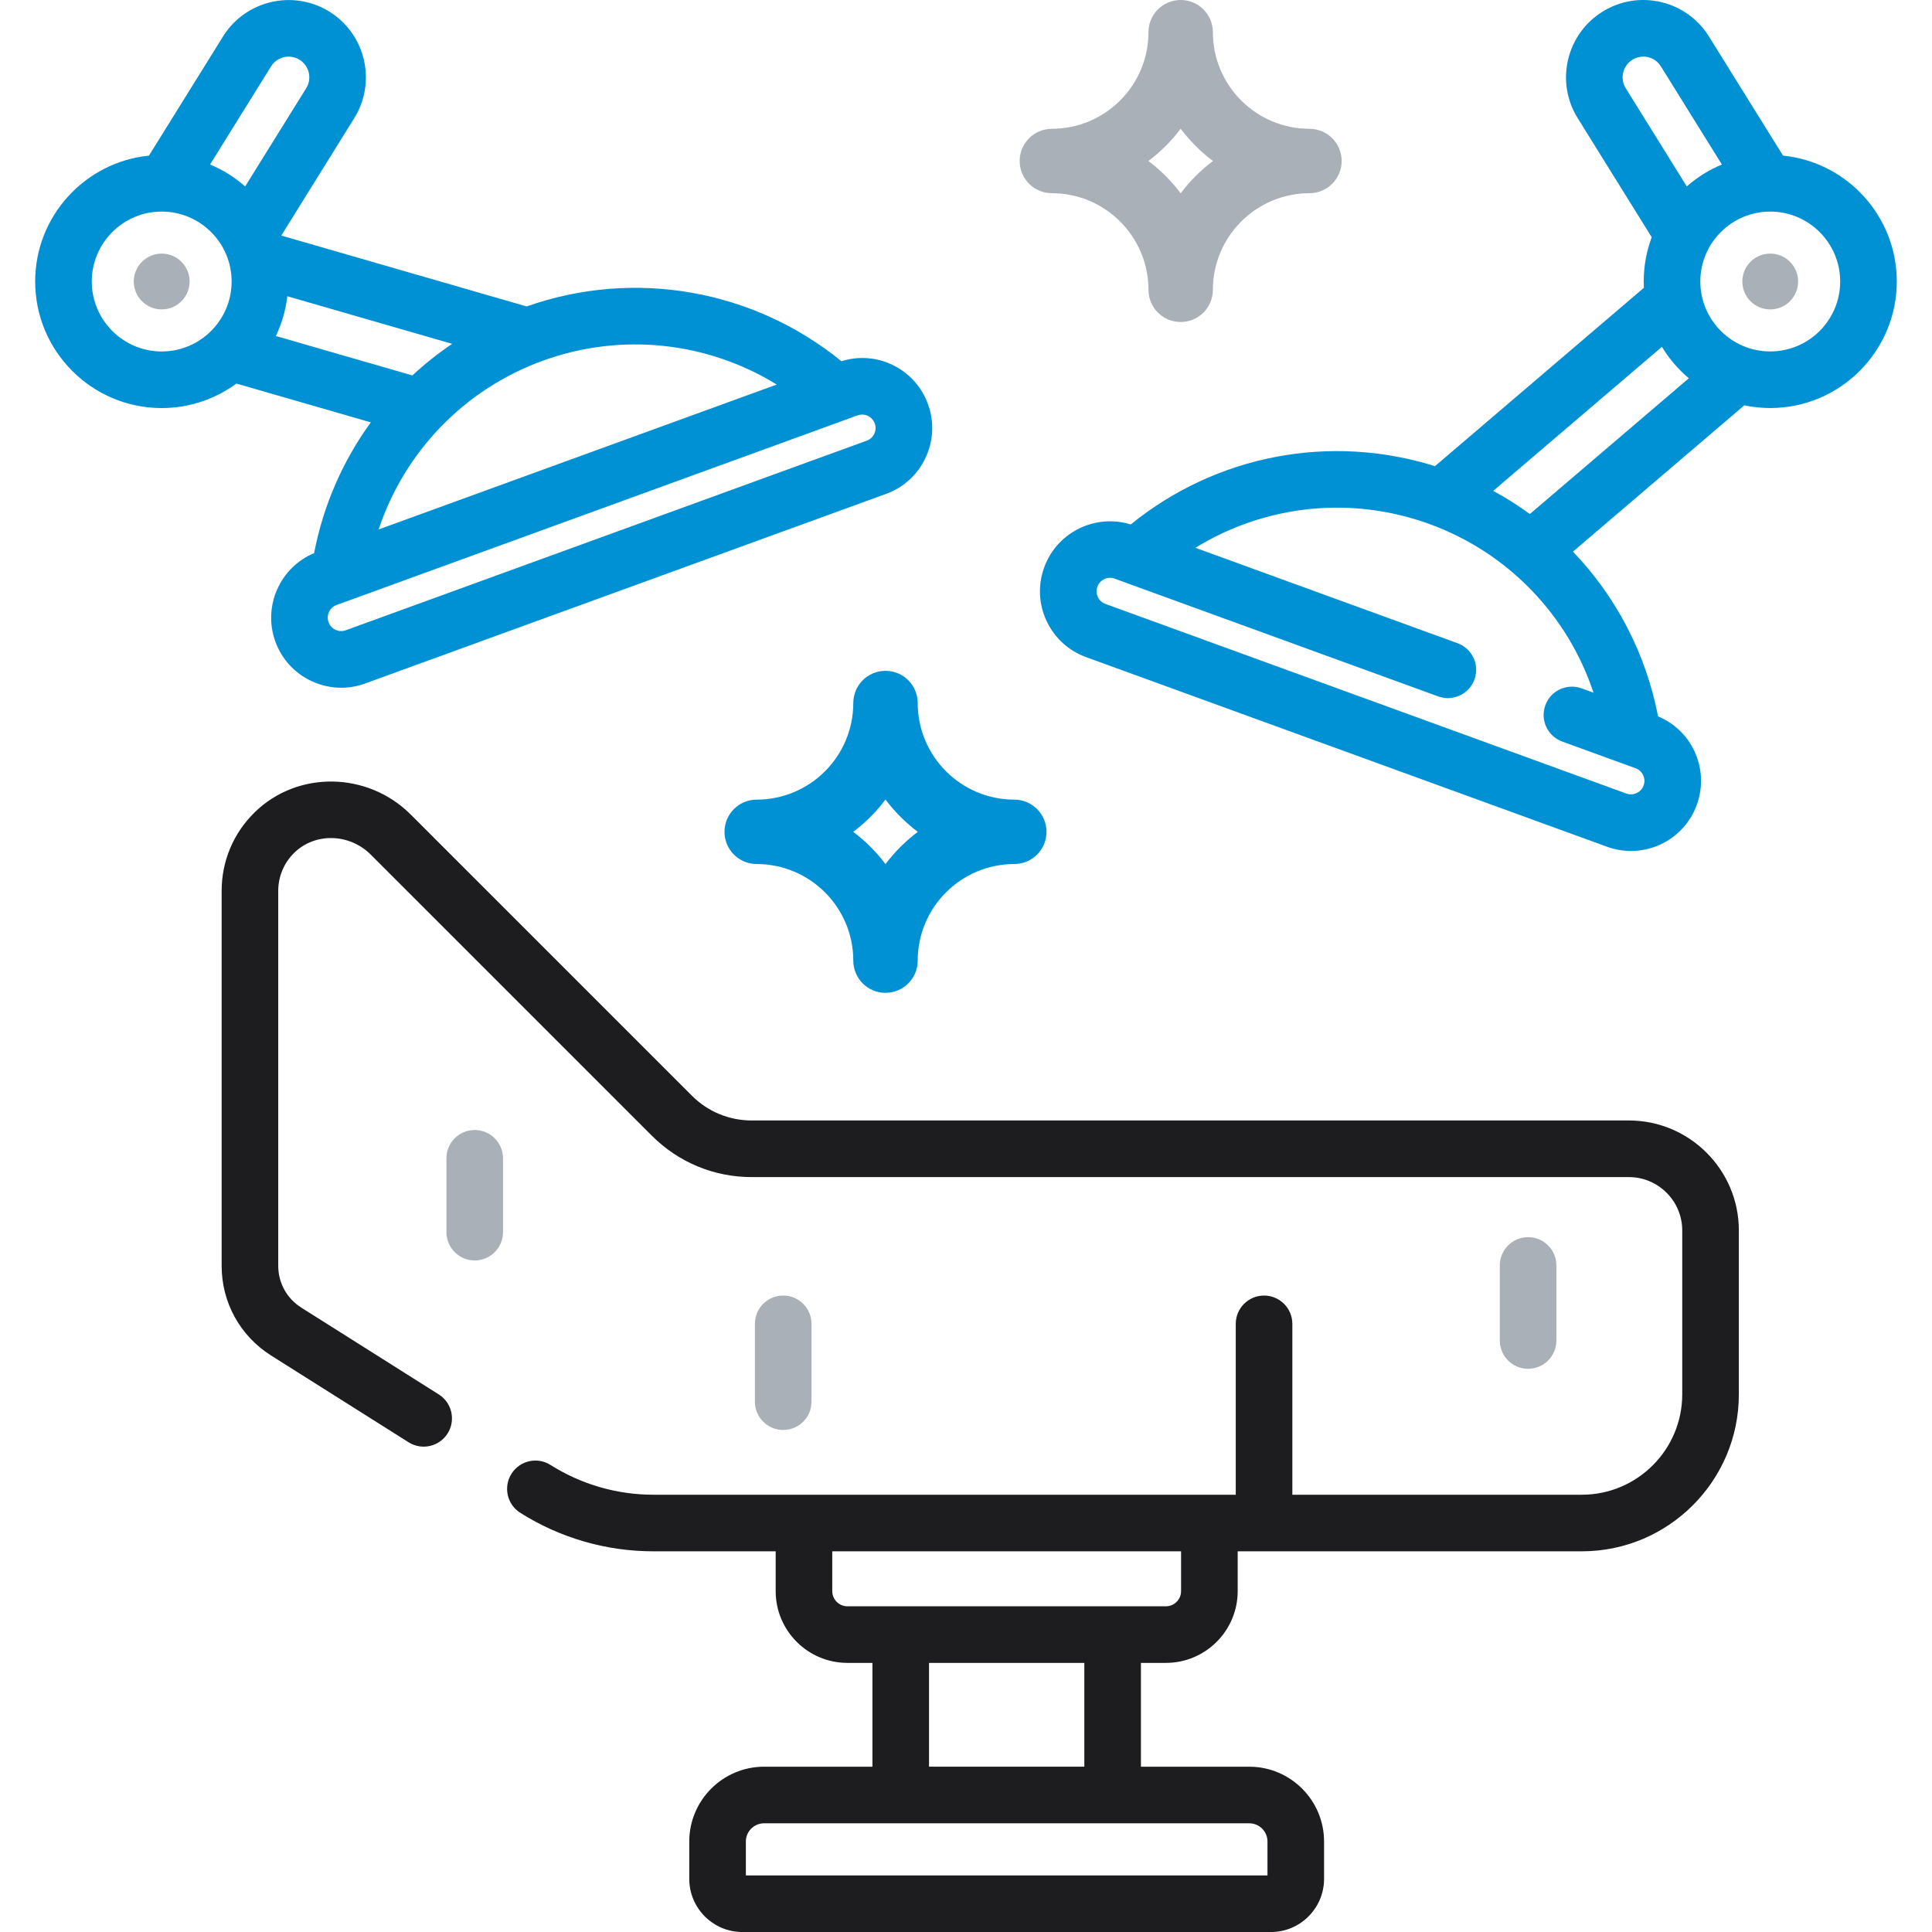<svg width="72" height="72" viewBox="0 0 72 72" fill="none" xmlns="http://www.w3.org/2000/svg">
<g clip-path="url(#clip0)">
<path d="M6.026 11.531C6.6 11.531 7.066 11.065 7.066 10.491C7.066 9.917 6.6 9.451 6.026 9.451C5.452 9.451 4.986 9.917 4.986 10.491C4.986 11.065 5.452 11.531 6.026 11.531Z" fill="#AAB0B8"/>
<path d="M30.242 52.236V49.336C30.242 48.753 29.77 48.281 29.188 48.281C28.605 48.281 28.133 48.753 28.133 49.336V52.236C28.133 52.819 28.605 53.291 29.188 53.291C29.77 53.291 30.242 52.819 30.242 52.236Z" fill="#AAB0B8"/>
<path d="M65.971 11.531C66.546 11.531 67.011 11.065 67.011 10.491C67.011 9.917 66.546 9.451 65.971 9.451C65.397 9.451 64.932 9.917 64.932 10.491C64.932 11.065 65.397 11.531 65.971 11.531Z" fill="#AAB0B8"/>
<path d="M66.448 5.799L63.688 1.361C63.282 0.707 62.646 0.251 61.897 0.076C61.148 -0.098 60.375 0.029 59.721 0.435C59.068 0.841 58.612 1.478 58.437 2.227C58.262 2.976 58.389 3.749 58.796 4.402L61.554 8.84C61.359 9.363 61.256 9.923 61.257 10.499C61.257 10.575 61.259 10.65 61.263 10.725L53.477 17.373C49.566 16.144 45.322 16.959 42.14 19.545C40.82 19.136 39.392 19.83 38.915 21.143C38.676 21.798 38.707 22.507 39.002 23.139C39.297 23.771 39.82 24.251 40.475 24.489L59.888 31.555C60.179 31.661 60.481 31.714 60.783 31.714C61.159 31.714 61.533 31.632 61.885 31.468C62.517 31.173 62.996 30.65 63.234 29.995C63.473 29.339 63.442 28.63 63.148 27.998C62.871 27.405 62.391 26.948 61.791 26.697C61.339 24.349 60.222 22.229 58.619 20.558L65.004 15.106C65.317 15.171 65.641 15.206 65.972 15.206H65.98C68.58 15.202 70.692 13.083 70.688 10.483C70.684 8.046 68.822 6.038 66.448 5.799ZM60.587 3.289C60.478 3.114 60.444 2.907 60.491 2.706C60.538 2.506 60.66 2.335 60.835 2.227C61.01 2.118 61.217 2.084 61.417 2.13C61.618 2.177 61.788 2.299 61.897 2.475L64.17 6.131C63.696 6.327 63.255 6.602 62.862 6.948L60.587 3.289ZM59.386 25.815L58.942 25.653C58.394 25.455 57.789 25.736 57.59 26.284C57.391 26.831 57.673 27.436 58.22 27.636L60.479 28.458C60.48 28.458 60.48 28.458 60.481 28.459L60.953 28.63C61.123 28.692 61.203 28.819 61.236 28.89C61.269 28.96 61.314 29.103 61.252 29.273C61.191 29.443 61.063 29.523 60.993 29.556C60.923 29.589 60.779 29.634 60.609 29.573L41.197 22.507C41.027 22.445 40.946 22.318 40.913 22.248C40.881 22.177 40.835 22.034 40.897 21.864C40.959 21.694 41.086 21.614 41.156 21.581C41.227 21.548 41.37 21.503 41.54 21.564L42.004 21.733C42.008 21.735 42.011 21.736 42.014 21.737L53.597 25.953C54.144 26.152 54.749 25.87 54.949 25.323C55.148 24.775 54.866 24.17 54.319 23.971L44.55 20.415C47.145 18.817 50.346 18.463 53.273 19.529C56.2 20.595 58.425 22.923 59.386 25.815ZM57.013 19.156C56.58 18.84 56.124 18.552 55.648 18.293L61.935 12.925C62.203 13.368 62.543 13.764 62.938 14.097L57.013 19.156ZM65.977 13.097H65.972C64.537 13.097 63.369 11.931 63.366 10.495C63.364 9.058 64.531 7.887 65.968 7.885H65.972C67.407 7.885 68.576 9.051 68.578 10.487C68.581 11.924 67.414 13.095 65.977 13.097Z" fill="#0090D4"/>
<path d="M13.819 15.74C12.781 17.166 12.051 18.823 11.706 20.613C10.432 21.148 9.785 22.598 10.262 23.91C10.501 24.566 10.98 25.089 11.612 25.384C11.963 25.547 12.338 25.63 12.714 25.63C13.016 25.63 13.318 25.577 13.609 25.471L33.022 18.405C33.677 18.167 34.2 17.687 34.495 17.055C34.79 16.423 34.821 15.714 34.582 15.059C34.344 14.403 33.864 13.88 33.232 13.585C32.639 13.308 31.978 13.268 31.357 13.461C28.069 10.787 23.644 10.006 19.627 11.42L10.482 8.779L13.203 4.402C14.041 3.053 13.626 1.274 12.277 0.435C10.928 -0.403 9.148 0.012 8.31 1.361L5.551 5.8C3.176 6.038 1.314 8.046 1.311 10.483C1.306 13.084 3.418 15.203 6.018 15.207H6.026C7.067 15.207 8.03 14.867 8.811 14.294L13.819 15.74ZM31.486 15.652C31.486 15.652 31.487 15.651 31.487 15.651L31.957 15.48C32.018 15.458 32.076 15.45 32.128 15.45C32.221 15.45 32.295 15.476 32.341 15.497C32.411 15.53 32.538 15.61 32.6 15.78C32.662 15.95 32.616 16.093 32.583 16.163C32.551 16.234 32.47 16.361 32.3 16.423L12.887 23.488C12.717 23.55 12.574 23.504 12.504 23.472C12.434 23.439 12.306 23.358 12.245 23.189C12.15 22.929 12.284 22.64 12.544 22.546L13.015 22.375C13.016 22.374 13.018 22.373 13.019 22.373L31.486 15.652ZM20.224 13.445C23.151 12.38 26.353 12.733 28.947 14.331L14.111 19.731C14.59 18.289 15.384 16.988 16.421 15.913C16.422 15.912 16.423 15.912 16.423 15.911C17.467 14.831 18.757 13.979 20.224 13.445ZM10.708 11.04L16.85 12.814C16.324 13.169 15.829 13.563 15.368 13.991L10.281 12.522C10.5 12.064 10.647 11.566 10.708 11.04ZM10.101 2.475C10.326 2.114 10.802 2.003 11.163 2.227C11.524 2.451 11.636 2.928 11.411 3.289L9.136 6.948C8.743 6.602 8.302 6.327 7.828 6.131L10.101 2.475ZM6.026 13.098H6.022C4.585 13.095 3.418 11.924 3.42 10.487C3.422 9.051 4.591 7.885 6.026 7.885H6.03C7.467 7.887 8.634 9.058 8.632 10.495C8.63 11.931 7.461 13.098 6.026 13.098Z" fill="#0090D4"/>
<path d="M58.002 49.957V47.16C58.002 46.578 57.53 46.105 56.947 46.105C56.365 46.105 55.893 46.578 55.893 47.16V49.957C55.893 50.539 56.365 51.011 56.947 51.011C57.53 51.011 58.002 50.539 58.002 49.957Z" fill="#AAB0B8"/>
<path d="M17.691 42.112C17.109 42.112 16.637 42.584 16.637 43.166V45.918C16.637 46.5 17.109 46.973 17.691 46.973C18.274 46.973 18.746 46.5 18.746 45.918V43.166C18.746 42.584 18.274 42.112 17.691 42.112Z" fill="#AAB0B8"/>
<path d="M60.704 41.757H28.016C27.173 41.757 26.38 41.429 25.784 40.833L15.31 30.359C13.702 28.75 11.093 28.71 9.496 30.268C8.699 31.046 8.26 32.088 8.26 33.202V47.176C8.26 48.539 8.948 49.786 10.1 50.514L15.226 53.749C15.718 54.061 16.37 53.913 16.681 53.421C16.992 52.928 16.844 52.277 16.352 51.966L11.226 48.73C10.69 48.391 10.369 47.81 10.369 47.175V33.202C10.369 32.661 10.582 32.156 10.969 31.778C11.744 31.022 13.022 31.054 13.819 31.851L24.292 42.324C25.287 43.319 26.61 43.867 28.016 43.867H60.704C61.8 43.867 62.692 44.759 62.692 45.855V51.963C62.692 54.026 61.014 55.704 58.951 55.704H48.162V49.337C48.162 48.754 47.69 48.282 47.108 48.282C46.525 48.282 46.053 48.754 46.053 49.337V55.704H24.351C22.991 55.704 21.665 55.32 20.515 54.594C20.023 54.283 19.372 54.43 19.061 54.923C18.75 55.415 18.897 56.067 19.389 56.378C20.877 57.317 22.592 57.813 24.351 57.813H28.907V59.297C28.907 60.772 30.106 61.971 31.581 61.971H32.513V65.84H28.475C26.938 65.84 25.687 67.091 25.687 68.628V70.02C25.687 71.112 26.575 72.001 27.667 72.001H47.364C48.456 72.001 49.344 71.112 49.344 70.02V68.628C49.344 67.091 48.093 65.84 46.556 65.84H42.519V61.971H43.45C44.925 61.971 46.125 60.772 46.125 59.297V57.813H58.952C62.177 57.813 64.802 55.189 64.802 51.963V45.855C64.802 43.596 62.963 41.757 60.704 41.757ZM46.556 67.949C46.93 67.949 47.235 68.253 47.235 68.627V69.891H27.796V68.627C27.796 68.253 28.101 67.949 28.475 67.949H46.556ZM34.622 65.839V61.971H40.41V65.839H34.622ZM43.45 59.862H31.581C31.269 59.862 31.016 59.608 31.016 59.297V57.813H44.015V59.297H44.015C44.015 59.608 43.762 59.862 43.45 59.862Z" fill="#1D1D1F"/>
<path d="M48.8 4.8C46.813 4.798 45.202 3.187 45.2 1.2C45.2 0.537 44.663 0 44 0C43.337 0 42.8 0.537 42.8 1.2C42.798 3.187 41.187 4.798 39.2 4.8C38.537 4.8 38 5.337 38 6C38 6.663 38.537 7.2 39.2 7.2C41.187 7.202 42.798 8.813 42.8 10.8C42.8 11.463 43.337 12 44 12C44.663 12 45.2 11.463 45.2 10.8C45.202 8.813 46.813 7.202 48.8 7.2C49.463 7.2 50 6.663 50 6C50 5.337 49.463 4.8 48.8 4.8ZM44 7.203C43.658 6.748 43.252 6.342 42.797 6C43.252 5.658 43.658 5.252 44 4.797C44.343 5.252 44.748 5.658 45.203 6C44.748 6.342 44.343 6.748 44 7.203Z" fill="#AAB0B8"/>
<path d="M37.8 29.8C35.813 29.798 34.202 28.187 34.2 26.2C34.2 25.537 33.663 25 33 25C32.337 25 31.8 25.537 31.8 26.2C31.798 28.187 30.187 29.798 28.2 29.8C27.537 29.8 27 30.337 27 31C27 31.663 27.537 32.2 28.2 32.2C30.187 32.202 31.798 33.813 31.8 35.8C31.8 36.463 32.337 37 33 37C33.663 37 34.2 36.463 34.2 35.8C34.202 33.813 35.813 32.202 37.8 32.2C38.463 32.2 39 31.663 39 31C39 30.337 38.463 29.8 37.8 29.8ZM33 32.203C32.658 31.748 32.252 31.343 31.797 31C32.252 30.658 32.658 30.252 33 29.797C33.343 30.252 33.748 30.658 34.203 31C33.748 31.343 33.343 31.748 33 32.203Z" fill="#0090D4"/>
</g>
<defs>
<clipPath id="clip0">
<rect width="72" height="72" fill="white"/>
</clipPath>
</defs>
</svg>
